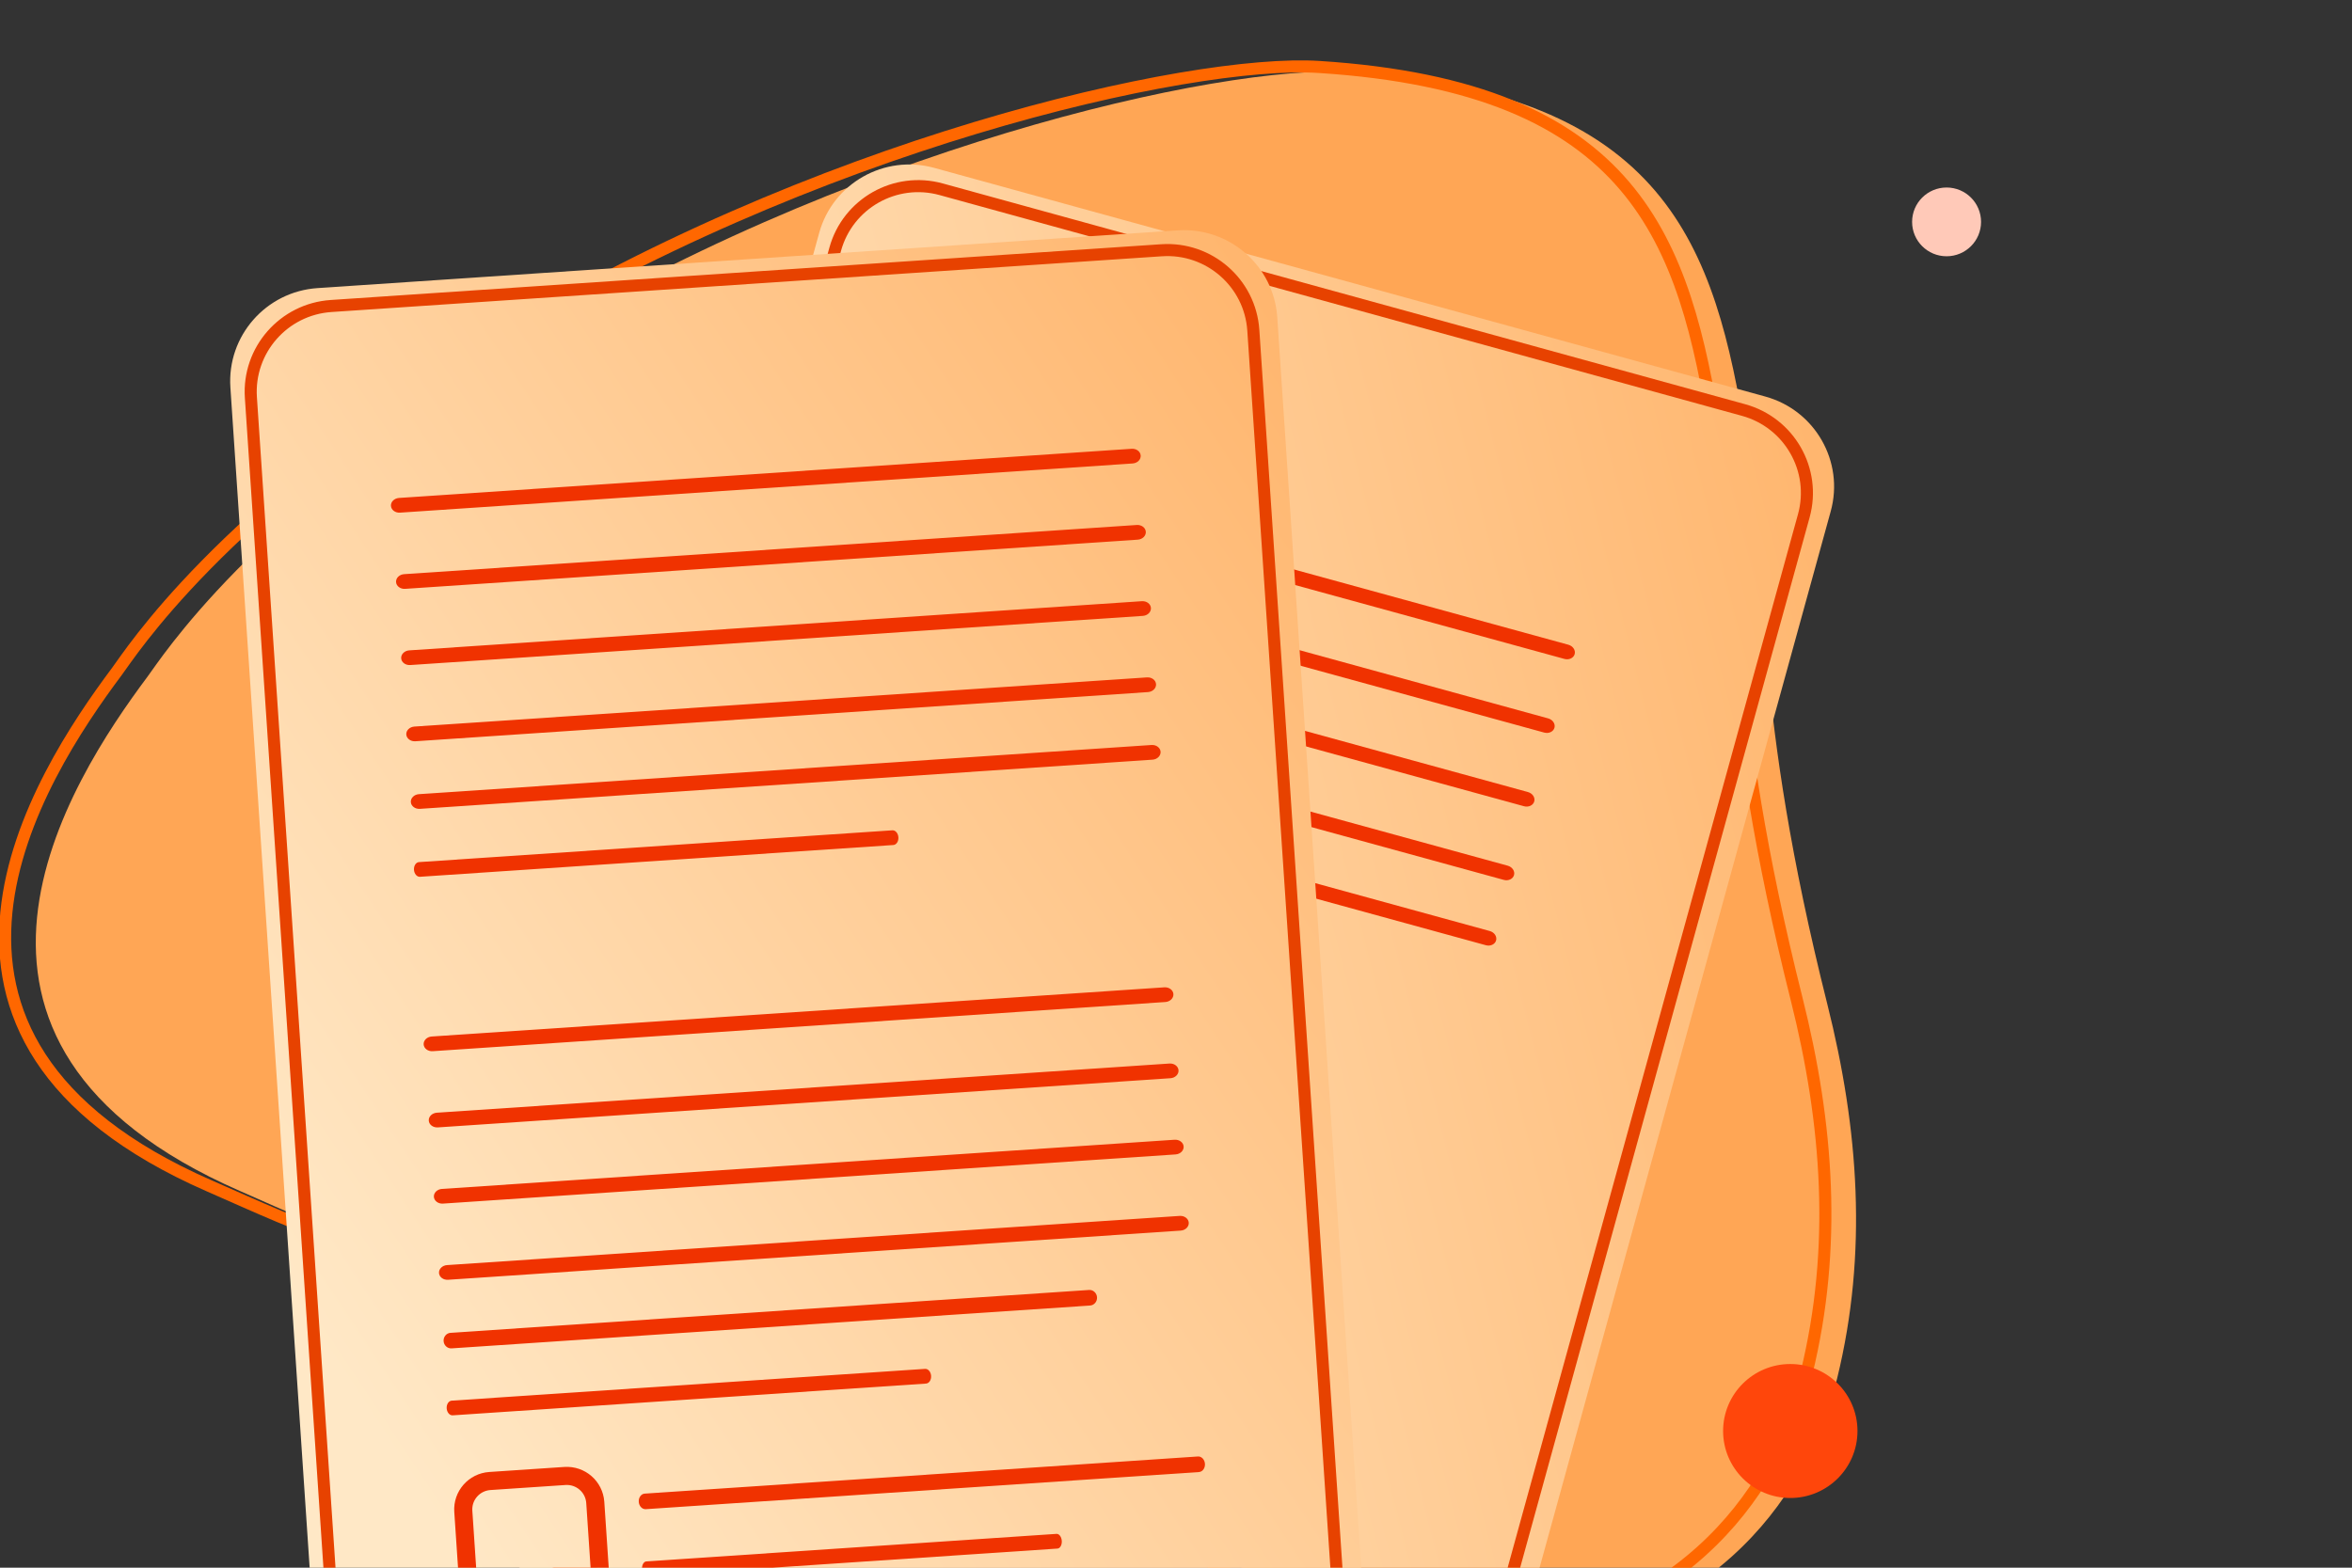<svg width="390" height="260" viewBox="0 0 390 260" fill="none" xmlns="http://www.w3.org/2000/svg">
<rect x="0" y="0" width="390" height="260" fill="#333333" stroke="none"/>
<g clip-path="url(#clip0_37_43814)">
<path d="M39.74 197.501C47.538 200.917 55.206 204.515 63.428 207.041C109.669 221.257 158.955 230.748 198.983 255.555C207.579 260.883 215.796 266.936 225.559 270.385C235.242 273.801 246.128 274.553 256.385 272.64C293.125 265.808 302.395 237.735 304.635 228.576C309.719 207.787 308.197 187.247 303.007 166.569C290.535 116.889 293.368 96.792 289.55 72.996C284.384 40.777 276.392 15.323 223.8 11.952C202.47 10.586 139.447 24.709 85.139 58.658C41.343 86.035 26.782 109.123 24.461 112.224C11.491 129.597 -16.502 172.854 39.733 197.501H39.74Z" fill="#FFA655"/>
<path d="M34.653 196.653C42.451 200.069 50.118 203.668 58.341 206.194C104.582 220.41 153.868 229.901 193.896 254.708C202.492 260.036 210.709 266.088 220.472 269.538C230.155 272.953 241.041 273.705 251.298 271.793C288.037 264.961 297.308 236.887 299.548 227.728C304.632 206.94 303.11 186.4 297.92 165.722C285.448 116.042 288.281 95.944 284.463 72.149C279.297 39.93 271.305 14.476 218.713 11.104C197.383 9.739 134.36 23.862 80.052 57.811C36.256 85.188 21.695 108.276 19.374 111.377C6.404 128.749 -21.589 172.007 34.647 196.653H34.653Z" stroke="#FF6700" stroke-width="2" stroke-miterlimit="10"/>
<path d="M322.775 42.501C325.933 42.501 328.492 39.949 328.492 36.8C328.492 33.651 325.933 31.099 322.775 31.099C319.618 31.099 317.058 33.651 317.058 36.8C317.058 39.949 319.618 42.501 322.775 42.501Z" fill="#FFC9B8"/>
<path d="M296.86 248.441C303.013 248.441 308 243.467 308 237.331C308 231.196 303.013 226.222 296.86 226.222C290.707 226.222 285.719 231.196 285.719 237.331C285.719 243.467 290.707 248.441 296.86 248.441Z" fill="#FF460B"/>
<path d="M292.72 65.768L154.896 27.839C146.637 25.566 138.101 30.4 135.832 38.636L79.567 242.823C77.297 251.059 82.153 259.578 90.412 261.851L228.236 299.779C236.495 302.052 245.03 297.218 247.3 288.982L303.565 84.796C305.834 76.56 300.979 68.041 292.72 65.768Z" fill="url(#paint0_linear_37_43814)"/>
<path d="M289.11 68.003L156.056 31.387C148.445 29.293 140.581 33.747 138.49 41.336L83.233 241.863C81.141 249.452 85.615 257.302 93.226 259.397L226.28 296.013C233.89 298.107 241.755 293.653 243.846 286.064L299.103 85.536C301.194 77.947 296.72 70.097 289.11 68.003Z" stroke="#E74200" stroke-width="2" stroke-miterlimit="10"/>
<path d="M202.353 155.075C202.175 155.725 201.635 156.144 201.143 156.009L125.282 135.194C124.791 135.059 124.54 134.423 124.719 133.773C124.897 133.123 125.437 132.705 125.929 132.839L201.79 153.655C202.281 153.79 202.532 154.425 202.353 155.075Z" fill="#F03200"/>
<path d="M261.106 108.482C260.927 109.132 260.168 109.491 259.41 109.282L141.996 77.066C141.238 76.858 140.768 76.162 140.946 75.512C141.125 74.862 141.884 74.503 142.642 74.711L260.056 106.928C260.815 107.136 261.284 107.832 261.106 108.482Z" fill="#F03200"/>
<path d="M257.754 120.697C257.576 121.347 256.817 121.706 256.058 121.498L138.645 89.281C137.886 89.073 137.417 88.377 137.595 87.727C137.773 87.077 138.532 86.718 139.291 86.926L256.704 119.143C257.463 119.351 257.933 120.047 257.754 120.697Z" fill="#F03200"/>
<path d="M254.403 132.913C254.224 133.563 253.465 133.922 252.707 133.714L135.293 101.497C134.534 101.289 134.065 100.593 134.243 99.943C134.421 99.293 135.18 98.934 135.939 99.142L253.353 131.359C254.111 131.567 254.581 132.263 254.403 132.913Z" fill="#F03200"/>
<path d="M251.05 145.128C250.872 145.778 250.113 146.137 249.354 145.929L131.941 113.712C131.182 113.504 130.713 112.808 130.891 112.158C131.069 111.508 131.828 111.149 132.587 111.358L250 143.574C250.759 143.783 251.229 144.479 251.05 145.128Z" fill="#F03200"/>
<path d="M248.077 155.964C247.899 156.614 247.14 156.973 246.381 156.765L128.967 124.548C128.209 124.34 127.739 123.644 127.918 122.994C128.096 122.344 128.855 121.985 129.614 122.193L247.027 154.41C247.786 154.618 248.255 155.314 248.077 155.964Z" fill="#F03200"/>
<path d="M195.277 38.206L52.644 47.782C44.096 48.356 37.631 55.73 38.203 64.254L52.39 275.565C52.962 284.089 60.355 290.533 68.902 289.959L211.535 280.383C220.083 279.81 226.548 272.435 225.976 263.911L211.789 52.6C211.217 44.077 203.824 37.632 195.277 38.206Z" fill="url(#paint1_linear_37_43814)"/>
<path d="M192.605 41.505L54.908 50.75C47.032 51.279 41.075 58.074 41.602 65.928L55.535 273.452C56.062 281.306 62.874 287.244 70.75 286.715L208.447 277.471C216.323 276.942 222.28 270.147 221.753 262.293L207.821 54.768C207.293 46.915 200.481 40.977 192.605 41.505Z" stroke="#E74200" stroke-width="2" stroke-miterlimit="10"/>
<path d="M148.967 138.865C149.012 139.537 148.64 140.11 148.131 140.145L69.643 145.414C69.135 145.448 68.689 144.93 68.644 144.257C68.599 143.585 68.971 143.012 69.48 142.978L147.968 137.708C148.476 137.674 148.922 138.192 148.967 138.865Z" fill="#F03200"/>
<path d="M189.145 75.552C189.191 76.225 188.592 76.813 187.807 76.866L66.327 85.022C65.542 85.074 64.87 84.571 64.825 83.899C64.779 83.226 65.379 82.638 66.163 82.585L187.643 74.43C188.428 74.377 189.1 74.88 189.145 75.552Z" fill="#F03200"/>
<path d="M189.994 88.191C190.039 88.863 189.44 89.452 188.655 89.504L67.175 97.66C66.391 97.713 65.718 97.21 65.673 96.537C65.628 95.865 66.227 95.276 67.012 95.224L188.492 87.068C189.277 87.015 189.949 87.518 189.994 88.191Z" fill="#F03200"/>
<path d="M190.842 100.829C190.888 101.502 190.289 102.09 189.504 102.143L68.024 110.298C67.239 110.351 66.567 109.848 66.522 109.176C66.477 108.503 67.076 107.915 67.86 107.862L189.34 99.707C190.125 99.654 190.797 100.157 190.842 100.829Z" fill="#F03200"/>
<path d="M191.691 113.468C191.736 114.14 191.137 114.729 190.352 114.782L68.872 122.937C68.088 122.99 67.415 122.487 67.37 121.814C67.325 121.142 67.924 120.554 68.709 120.501L190.189 112.345C190.974 112.293 191.646 112.796 191.691 113.468Z" fill="#F03200"/>
<path d="M192.444 124.679C192.489 125.351 191.89 125.94 191.105 125.992L69.625 134.148C68.84 134.201 68.168 133.698 68.123 133.025C68.078 132.353 68.677 131.765 69.462 131.712L190.941 123.556C191.726 123.504 192.398 124.007 192.444 124.679Z" fill="#F03200"/>
<path d="M154.391 228.184C154.436 228.856 154.064 229.429 153.555 229.463L75.067 234.733C74.558 234.767 74.113 234.249 74.068 233.576C74.022 232.904 74.395 232.331 74.903 232.296L153.392 227.027C153.9 226.993 154.346 227.511 154.391 228.184Z" fill="#F03200"/>
<path d="M194.569 164.871C194.615 165.543 194.016 166.132 193.231 166.184L71.751 174.34C70.966 174.393 70.294 173.89 70.249 173.217C70.204 172.545 70.802 171.957 71.587 171.904L193.067 163.748C193.852 163.696 194.524 164.199 194.569 164.871Z" fill="#F03200"/>
<path d="M195.418 177.51C195.463 178.182 194.864 178.77 194.079 178.823L72.599 186.979C71.814 187.031 71.142 186.528 71.097 185.856C71.052 185.183 71.651 184.595 72.436 184.542L193.916 176.387C194.701 176.334 195.373 176.837 195.418 177.51Z" fill="#F03200"/>
<path d="M196.266 190.148C196.312 190.82 195.713 191.409 194.928 191.461L73.448 199.617C72.663 199.67 71.991 199.167 71.946 198.494C71.9 197.822 72.499 197.234 73.284 197.181L194.764 189.025C195.549 188.973 196.221 189.476 196.266 190.148Z" fill="#F03200"/>
<path d="M197.115 202.781C197.16 203.454 196.561 204.042 195.776 204.095L74.296 212.25C73.511 212.303 72.839 211.8 72.794 211.128C72.749 210.455 73.348 209.867 74.132 209.814L195.612 201.658C196.397 201.606 197.069 202.109 197.115 202.781Z" fill="#F03200"/>
<path d="M181.904 215.147C181.952 215.858 181.438 216.474 180.753 216.52L74.882 223.627C74.197 223.673 73.605 223.132 73.557 222.421C73.51 221.71 74.023 221.094 74.709 221.048L180.579 213.94C181.265 213.894 181.856 214.436 181.904 215.147Z" fill="#F03200"/>
<path d="M176.061 255.558C176.106 256.23 175.784 256.8 175.347 256.83L107.339 261.395C106.897 261.425 106.506 260.903 106.461 260.231C106.416 259.558 106.739 258.988 107.175 258.959L175.184 254.393C175.626 254.364 176.016 254.886 176.061 255.558Z" fill="#F03200"/>
<path d="M199.8 242.775C199.847 243.486 199.405 244.097 198.814 244.136L107.077 250.295C106.485 250.335 105.965 249.788 105.918 249.077C105.87 248.366 106.312 247.755 106.903 247.716L198.641 241.557C199.232 241.517 199.752 242.064 199.8 242.775Z" fill="#F03200"/>
<path d="M93.67 244.79L81.228 245.625C78.621 245.8 76.649 248.049 76.824 250.649L77.657 263.056C77.831 265.656 80.086 267.621 82.693 267.446L95.135 266.611C97.742 266.436 99.714 264.186 99.539 261.587L98.706 249.18C98.532 246.58 96.277 244.615 93.67 244.79Z" stroke="#F03200" stroke-width="3" stroke-miterlimit="10"/>
</g>
<defs>
<linearGradient id="paint0_linear_37_43814" x1="95.386" y1="185.98" x2="412.964" y2="105.081" gradientUnits="userSpaceOnUse">
<stop stop-color="#FFE8C6"/>
<stop offset="1" stop-color="#FFA048"/>
</linearGradient>
<linearGradient id="paint1_linear_37_43814" x1="48.588" y1="216.687" x2="321.723" y2="35.658" gradientUnits="userSpaceOnUse">
<stop stop-color="#FFE8C6"/>
<stop offset="1" stop-color="#FFA048"/>
</linearGradient>
<clipPath id="clip0_37_43814">
<rect width="390" height="260" fill="white"/>
</clipPath>
</defs>
</svg>
